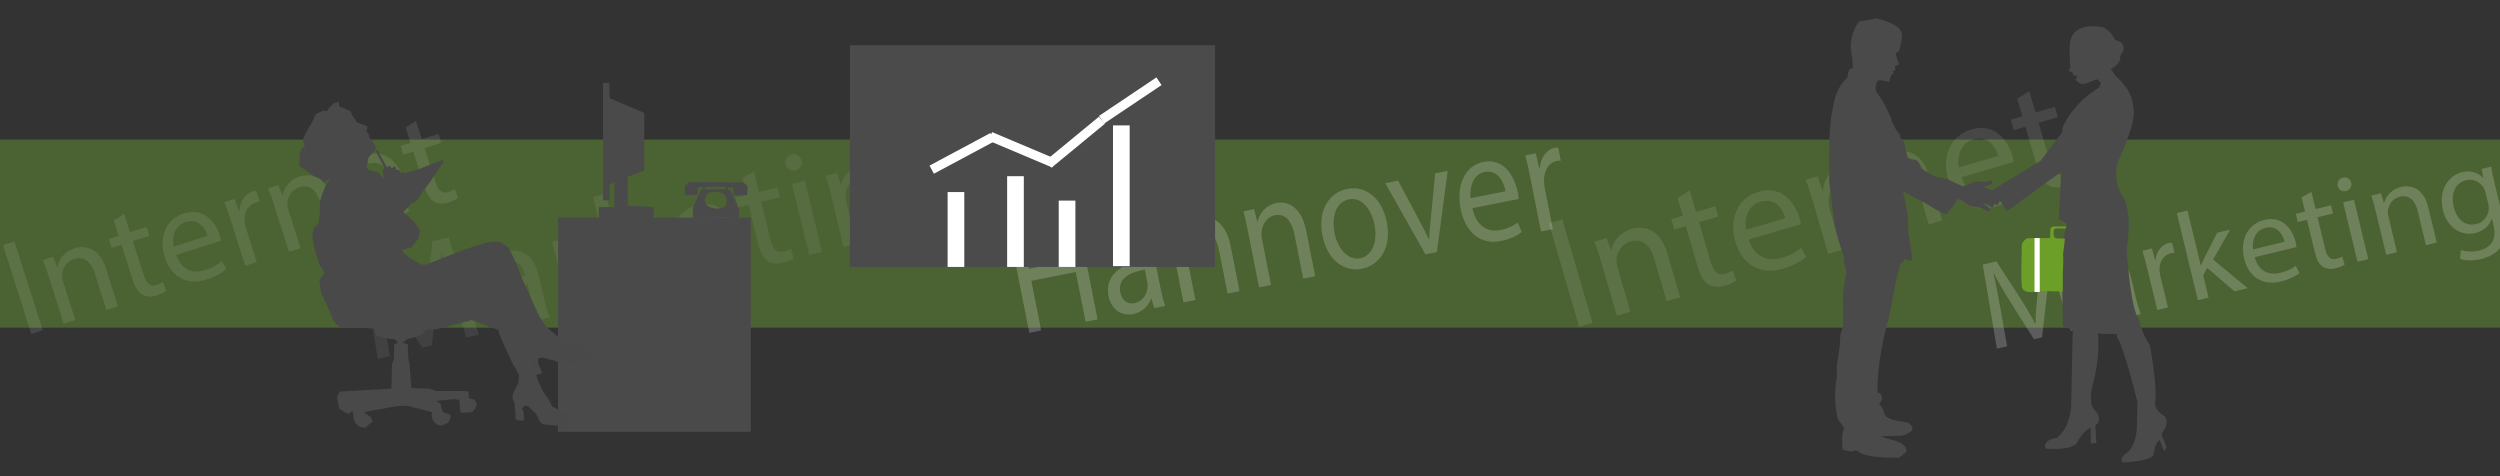 <?xml version="1.0" encoding="utf-8"?>
<!-- Generator: Adobe Illustrator 16.0.0, SVG Export Plug-In . SVG Version: 6.00 Build 0)  -->
<!DOCTYPE svg PUBLIC "-//W3C//DTD SVG 1.1//EN" "http://www.w3.org/Graphics/SVG/1.1/DTD/svg11.dtd">
<svg version="1.1" id="Ebene_1" xmlns="http://www.w3.org/2000/svg" xmlns:xlink="http://www.w3.org/1999/xlink" x="0px" y="0px"
	 width="1050px" height="200px" viewBox="0 0 1050 200" enable-background="new 0 0 1050 200" xml:space="preserve">
<rect x="0" y="0" width="1050" height="200" fill="#333333" stroke="none"/>
<rect y="58.615" opacity="0.4" fill="#6EA730" enable-background="new    " width="1050" height="79"/>
<g opacity="0.1">
	<path fill="#FFFFFF" d="M6.063,101.41l11.899,37.322l-4.817,1.535L1.246,102.945L6.063,101.41z"/>
	<path fill="#FFFFFF" d="M20.537,116.378c-0.883-2.771-1.662-5.021-2.534-7.185l4.319-1.377l1.689,4.342l0.109-0.035
		c0.518-2.971,2.823-6.45,7.254-7.863c3.71-1.183,10.175-0.804,13.105,8.389l5.103,16.002l-4.872,1.555l-4.927-15.449
		c-1.377-4.318-4.13-7.406-8.726-5.939c-3.213,1.022-4.98,4.088-4.946,7.065c-0.026,0.681,0.127,1.546,0.392,2.376l5.139,16.114
		l-4.873,1.554L20.537,116.378z"/>
	<path fill="#FFFFFF" d="M52.154,89.826l2.454,7.697l6.978-2.224l1.183,3.71l-6.978,2.224l4.608,14.453
		c1.06,3.322,2.601,4.905,5.314,4.041c1.272-0.406,2.162-0.873,2.718-1.233l1.387,3.585c-0.817,0.688-2.225,1.439-4.107,2.041
		c-2.27,0.724-4.327,0.587-5.914-0.371c-1.843-0.999-3.101-3.221-4.106-6.377l-4.661-14.618l-4.152,1.323l-1.184-3.71l4.153-1.324
		l-2.048-6.424L52.154,89.826z"/>
	<path fill="#FFFFFF" d="M74.006,107.077c2.211,6.555,7.284,7.926,12.157,6.372c3.489-1.112,5.399-2.393,6.979-3.75l1.943,3.223
		c-1.47,1.324-4.121,3.146-8.385,4.506c-8.251,2.629-14.909-1.227-17.487-9.311s0.154-15.971,7.962-18.46
		c8.749-2.789,13.529,4.166,15.101,9.094c0.317,0.997,0.453,1.808,0.557,2.323L74.006,107.077z M87.18,99.034
		c-0.934-3.119-3.799-7.513-9.28-5.765c-4.929,1.571-5.641,6.801-4.951,10.303L87.18,99.034z"/>
	<path fill="#FFFFFF" d="M97.148,93.171c-1.007-3.156-1.927-5.852-2.888-8.291l4.264-1.36l1.844,5.208l0.222-0.071
		c0.07-3.987,2.281-7.193,5.548-8.234c0.554-0.177,0.96-0.245,1.438-0.275l1.465,4.596c-0.534,0.048-1.05,0.151-1.715,0.363
		c-3.433,1.095-5.039,4.474-4.539,8.341c0.102,0.699,0.238,1.51,0.503,2.341l4.556,14.286l-4.818,1.536L97.148,93.171z"/>
	<path fill="#FFFFFF" d="M115.126,86.219c-0.883-2.769-1.662-5.021-2.534-7.183l4.319-1.377L118.6,82l0.111-0.035
		c0.517-2.971,2.823-6.451,7.253-7.863c3.71-1.183,10.175-0.805,13.106,8.388l5.102,16.003l-4.873,1.554l-4.926-15.45
		c-1.377-4.318-4.13-7.406-8.727-5.94c-3.211,1.024-4.979,4.089-4.944,7.067c-0.027,0.68,0.127,1.545,0.392,2.376l5.138,16.114
		l-4.873,1.554L115.126,86.219z"/>
	<path fill="#FFFFFF" d="M150.818,82.586c2.211,6.554,7.284,7.925,12.157,6.372c3.489-1.112,5.399-2.392,6.979-3.75l1.943,3.224
		c-1.47,1.323-4.122,3.145-8.386,4.504c-8.25,2.631-14.909-1.225-17.486-9.309c-2.578-8.084,0.153-15.97,7.961-18.459
		c8.749-2.79,13.529,4.165,15.101,9.094c0.318,0.996,0.454,1.807,0.558,2.323L150.818,82.586z M163.992,74.543
		c-0.934-3.119-3.799-7.513-9.28-5.765c-4.929,1.571-5.641,6.801-4.951,10.302L163.992,74.543z"/>
	<path fill="#FFFFFF" d="M174.71,50.751l2.454,7.696l6.978-2.225l1.183,3.71l-6.977,2.225l4.607,14.453
		c1.06,3.322,2.602,4.905,5.314,4.04c1.273-0.406,2.162-0.872,2.718-1.233l1.387,3.584c-0.817,0.688-2.225,1.441-4.106,2.042
		c-2.271,0.724-4.327,0.587-5.914-0.372c-1.844-0.999-3.102-3.221-4.107-6.377l-4.661-14.619L169.432,65l-1.183-3.71l4.153-1.324
		l-2.049-6.424L174.71,50.751z"/>
</g>
<g opacity="0.07">
	<path fill="#FFFFFF" d="M190.393,123.84c-1.706-5.719-3.756-12.594-4.942-17.785l-0.186,0.045
		c-0.242,5.209-0.72,10.803-1.433,17.041l-2.473,21.922l-4.067,0.981l-11.49-18.163c-3.385-5.379-6.342-10.34-8.703-14.986
		l-0.123,0.028c1.126,5.206,2.498,12.245,3.63,18.56l3.188,18.08l-5.115,1.233l-7.125-42.239l6.841-1.65l11.936,18.384
		c2.959,4.698,5.477,8.918,7.566,12.979l0.184-0.045c0.037-4.443,0.416-9.361,1.002-15.045l2.548-21.877l6.842-1.651l12.609,40.917
		l-5.238,1.264L190.393,123.84z"/>
	<path fill="#FFFFFF" d="M226.045,134.544l-1.338-3.655l-0.186,0.045c-1.099,2.744-3.798,5.611-8.051,6.637
		c-6.04,1.457-10.147-2.051-11.188-6.365c-1.739-7.211,3.719-12.701,15.259-15.42l-0.148-0.616
		c-0.595-2.465-2.343-6.739-8.444-5.269c-2.773,0.67-5.462,2.23-7.23,4.094l-2.095-3.277c2.078-2.197,5.4-4.107,9.159-5.015
		c9.122-2.2,12.842,3.489,14.284,9.468l2.691,11.155c0.624,2.589,1.357,5.086,2.218,7.03L226.045,134.544z M221.571,119.514
		c-5.946,1.305-12.411,3.973-11.014,9.768c0.848,3.513,3.591,4.611,6.364,3.941c3.883-0.937,5.754-3.996,6.007-6.73
		c0.051-0.6,0.025-1.245-0.108-1.801L221.571,119.514z"/>
	<path fill="#FFFFFF" d="M234.286,110.838c-0.848-3.513-1.638-6.518-2.492-9.246l4.746-1.145l1.598,5.81l0.246-0.06
		c0.39-4.334,3.046-7.648,6.683-8.525c0.616-0.148,1.063-0.191,1.586-0.187l1.233,5.115c-0.584,0.012-1.154,0.084-1.894,0.262
		c-3.821,0.922-5.834,4.474-5.593,8.72c0.056,0.769,0.141,1.662,0.363,2.586l3.836,15.901l-5.361,1.293L234.286,110.838z"/>
	<path fill="#FFFFFF" d="M261.105,108.999l0.123-0.03c0.487-1.226,1.223-2.773,1.833-4.027l6.269-12.404l6.532-1.576l-8.566,15.045
		l17.365,14.396l-6.595,1.592l-13.741-11.814l-2.03,3.75l2.706,11.217l-5.362,1.293l-10.556-43.757l5.361-1.293L261.105,108.999z"/>
	<path fill="#FFFFFF" d="M288.206,104.809c1.894,7.305,7.306,9.195,12.729,7.887c3.883-0.938,6.061-2.18,7.887-3.532l1.861,3.659
		c-1.702,1.324-4.731,3.099-9.477,4.242c-9.184,2.215-16.126-2.5-18.297-11.5c-2.171-8.998,1.42-17.363,10.11-19.46
		c9.737-2.349,14.393,5.594,15.716,11.079c0.268,1.109,0.353,2.002,0.425,2.571L288.206,104.809z M303.171,97.09
		c-0.771-3.466-3.544-8.472-9.645-7c-5.485,1.323-6.67,6.957-6.194,10.82L303.171,97.09z"/>
	<path fill="#FFFFFF" d="M316.697,72.044l2.066,8.567l7.766-1.874l0.996,4.129l-7.766,1.874l3.881,16.086
		c0.892,3.697,2.445,5.541,5.465,4.813c1.418-0.342,2.421-0.779,3.055-1.129l1.228,4.008c-0.943,0.687-2.533,1.396-4.629,1.9
		c-2.527,0.609-4.754,0.299-6.405-0.868c-1.928-1.231-3.121-3.747-3.969-7.26l-3.925-16.271l-4.623,1.115l-0.996-4.129l4.623-1.115
		l-1.726-7.149L316.697,72.044z"/>
	<path fill="#FFFFFF" d="M336.65,67.426c0.508,1.834-0.491,3.641-2.648,4.161c-1.91,0.461-3.623-0.691-4.069-2.54
		c-0.461-1.911,0.6-3.732,2.572-4.208C334.539,64.348,336.189,65.516,336.65,67.426z M339.829,107.096l-7.196-29.83l5.424-1.309
		l7.196,29.83L339.829,107.096z"/>
	<path fill="#FFFFFF" d="M349.004,81.859c-0.743-3.082-1.415-5.594-2.194-8.014l4.807-1.16l1.498,4.856l0.123-0.03
		c0.795-3.191,3.577-6.798,8.508-7.987c4.13-0.996,11.134-0.077,13.603,10.154l4.297,17.812l-5.424,1.308l-4.147-17.195
		c-1.16-4.807-3.914-8.382-9.03-7.148c-3.574,0.862-5.737,4.059-5.934,7.301c-0.083,0.737,0.017,1.692,0.239,2.616l4.327,17.935
		l-5.424,1.31L349.004,81.859z"/>
	<path fill="#FFFFFF" d="M406.965,59.334c0.397,2.186,0.854,4.62,1.73,8.256l4.179,17.318c1.65,6.841,1.306,11.359-0.967,14.646
		c-2.243,3.411-6.226,5.285-9.985,6.192c-3.574,0.861-7.728,0.949-10.517-0.072l0.359-4.455c2.27,0.756,5.618,1.122,9.316,0.229
		c5.547-1.337,8.916-5.215,7.103-12.734l-0.803-3.328l-0.124,0.03c-0.995,3.175-3.665,6.166-8.287,7.281
		c-7.396,1.784-14.213-3.223-16.205-11.482c-2.438-10.107,2.773-17.43,9.614-19.081c5.178-1.249,8.667,0.778,10.556,2.932
		l0.123-0.03l-0.838-4.558L406.965,59.334z M404.196,72.458c-0.223-0.925-0.479-1.711-0.903-2.391
		c-1.744-2.905-5.019-4.854-8.963-3.903c-5.177,1.249-7.82,6.517-6.154,13.419c1.412,5.855,5.546,10.01,11.4,8.598
		c3.328-0.803,5.843-3.627,6.181-7.36c0.086-1-0.044-2.077-0.268-3.001L404.196,72.458z"/>
</g>
<g opacity="0.2">
	<path fill="#FFFFFF" d="M428.468,94.276l3.692,18.634l18.659-3.697l-3.693-18.635l5.037-0.998l8.826,44.539l-5.037,0.998
		l-4.138-20.883l-18.659,3.697l4.138,20.883l-4.98,0.986l-8.825-44.539L428.468,94.276z"/>
	<path fill="#FFFFFF" d="M484.797,129.4l-1.199-3.949l-0.172,0.033c-1.048,2.816-3.579,5.654-7.527,6.437
		c-5.609,1.11-9.375-2.881-10.292-7.507c-1.532-7.73,3.583-13.141,14.3-15.193l-0.131-0.662c-0.524-2.644-2.097-7.277-7.763-6.154
		c-2.575,0.512-5.083,1.97-6.74,3.809l-1.905-3.605c1.949-2.172,5.046-3.952,8.538-4.645c8.471-1.679,11.854,4.587,13.125,10.997
		l2.37,11.961c0.55,2.774,1.199,5.463,1.976,7.574L484.797,129.4z M480.818,113.227c-5.521,0.957-11.537,3.317-10.307,9.528
		c0.747,3.767,3.275,5.12,5.852,4.608c3.605-0.715,5.372-3.811,5.636-6.68c0.054-0.629,0.037-1.313-0.081-1.906L480.818,113.227z"/>
	<path fill="#FFFFFF" d="M492.421,103.648c-0.655-3.305-1.25-6.002-1.944-8.611l4.465-0.885l1.334,5.229l0.113-0.022
		c0.771-3.313,3.388-6.92,7.967-7.828c3.835-0.76,10.312,0.703,12.484,11.673l3.784,19.097l-5.037,0.998l-3.653-18.438
		c-1.021-5.153-3.532-9.119-8.282-8.178c-3.32,0.658-5.358,3.877-5.576,7.285c-0.084,0.772-0.002,1.786,0.194,2.777l3.811,19.229
		l-5.037,0.998L492.421,103.648z"/>
	<path fill="#FFFFFF" d="M524.185,97.354c-0.654-3.305-1.25-6.002-1.943-8.612l4.464-0.884l1.334,5.229l0.114-0.022
		c0.771-3.313,3.387-6.92,7.966-7.828c3.835-0.76,10.312,0.703,12.484,11.674l3.785,19.097l-5.037,0.998l-3.653-18.438
		c-1.021-5.153-3.532-9.119-8.283-8.178c-3.319,0.658-5.358,3.877-5.575,7.284c-0.085,0.773-0.003,1.787,0.194,2.778l3.811,19.229
		l-5.037,0.998L524.185,97.354z"/>
	<path fill="#FFFFFF" d="M582.418,93.163c2.344,11.829-3.732,18.39-10.429,19.717c-7.498,1.485-14.536-3.714-16.539-13.823
		c-2.122-10.706,2.701-18.186,10.371-19.705C573.777,77.775,580.479,83.383,582.418,93.163z M560.505,97.849
		c1.388,7.004,5.927,11.6,10.851,10.624c4.808-0.951,7.379-6.888,5.951-14.091c-1.073-5.419-4.782-11.826-10.734-10.646
		C560.618,84.915,559.3,91.77,560.505,97.849z"/>
	<path fill="#FFFFFF" d="M587.198,75.871l8.999,16.896c1.492,2.727,2.761,5.223,3.855,7.752l0.172-0.035
		c0.105-2.767,0.384-5.569,0.724-8.659l1.817-19.04l5.268-1.043l-4.538,34.139l-4.808,0.952l-16.869-29.896L587.198,75.871z"/>
	<path fill="#FFFFFF" d="M618.392,87.409c1.674,7.84,6.664,10.217,11.701,9.219c3.605-0.715,5.638-1.874,7.342-3.173l1.685,3.993
		c-1.591,1.276-4.415,2.936-8.822,3.809c-8.528,1.688-14.905-3.777-16.816-13.425c-1.912-9.648,1.505-18.223,9.574-19.822
		c9.043-1.792,13.269,6.917,14.434,12.798c0.235,1.189,0.305,2.138,0.364,2.744L618.392,87.409z M632.334,80.319
		c-0.677-3.713-3.189-9.189-8.855-8.066c-5.094,1.009-6.253,6.87-5.854,10.981L632.334,80.319z"/>
	<path fill="#FFFFFF" d="M642.858,75.211c-0.746-3.767-1.445-6.994-2.206-9.933l4.406-0.874l1.416,6.243l0.229-0.045
		c0.407-4.544,2.904-7.854,6.28-8.523c0.572-0.113,0.986-0.127,1.471-0.085l1.087,5.484c-0.542-0.031-1.07,0.005-1.756,0.141
		c-3.549,0.703-5.452,4.31-5.274,8.807c0.042,0.815,0.111,1.763,0.309,2.754l3.379,17.049l-4.979,0.986L642.858,75.211z"/>
</g>
<g opacity="0.1">
	<path fill="#FFFFFF" d="M656.146,92.156l12.718,43.438l-5.607,1.643l-12.718-43.438L656.146,92.156z"/>
	<path fill="#FFFFFF" d="M672.449,109.846c-0.943-3.224-1.782-5.847-2.73-8.367l5.027-1.473l1.832,5.063l0.129-0.037
		c0.679-3.42,3.438-7.375,8.595-8.885c4.317-1.264,11.776-0.648,14.908,10.049l5.452,18.627l-5.672,1.66l-5.265-17.98
		c-1.472-5.025-4.566-8.669-9.916-7.104c-3.737,1.095-5.864,4.586-5.906,8.026c-0.052,0.784,0.104,1.788,0.388,2.755l5.49,18.756
		l-5.672,1.66L672.449,109.846z"/>
	<path fill="#FFFFFF" d="M709.695,80.048l2.622,8.958l8.12-2.377l1.265,4.318l-8.12,2.377l4.924,16.82
		c1.133,3.867,2.869,5.738,6.027,4.813c1.481-0.435,2.521-0.948,3.174-1.351l1.503,4.179c-0.964,0.772-2.609,1.604-4.801,2.246
		c-2.643,0.772-5.016,0.558-6.82-0.593c-2.103-1.205-3.493-3.807-4.569-7.479l-4.979-17.015l-4.833,1.415l-1.265-4.318l4.833-1.415
		l-2.188-7.476L709.695,80.048z"/>
	<path fill="#FFFFFF" d="M734.455,100.578c2.375,7.632,8.197,9.355,13.869,7.695c4.061-1.188,6.302-2.615,8.164-4.141l2.154,3.777
		c-1.732,1.486-4.848,3.52-9.81,4.972c-9.604,2.812-17.188-1.825-19.943-11.235c-2.754-9.41,0.618-18.443,9.705-21.104
		c10.185-2.981,15.514,5.185,17.192,10.921c0.339,1.16,0.475,2.1,0.58,2.699L734.455,100.578z M749.895,91.649
		c-0.991-3.628-4.181-8.783-10.561-6.915c-5.736,1.679-6.703,7.7-6.003,11.764L749.895,91.649z"/>
	<path fill="#FFFFFF" d="M761.564,85.154c-1.076-3.674-2.064-6.813-3.106-9.656l4.962-1.453l1.986,6.065l0.258-0.076
		c0.191-4.604,2.834-8.246,6.636-9.359c0.646-0.188,1.114-0.256,1.668-0.278l1.566,5.35c-0.618,0.04-1.217,0.146-1.99,0.373
		c-3.996,1.169-5.944,5.029-5.474,9.509c0.098,0.811,0.232,1.751,0.516,2.718l4.869,16.627l-5.607,1.643L761.564,85.154z"/>
	<path fill="#FFFFFF" d="M782.519,77.621c-0.943-3.224-1.781-5.846-2.729-8.368l5.026-1.472l1.832,5.063l0.129-0.038
		c0.679-3.418,3.438-7.375,8.595-8.884c4.317-1.264,11.774-0.648,14.908,10.05l5.453,18.626l-5.673,1.66l-5.265-17.981
		c-1.472-5.026-4.567-8.668-9.917-7.103c-3.737,1.094-5.864,4.585-5.906,8.026c-0.051,0.784,0.104,1.789,0.388,2.756l5.489,18.755
		l-5.671,1.66L782.519,77.621z"/>
	<path fill="#FFFFFF" d="M823.838,74.41c2.375,7.631,8.197,9.356,13.869,7.696c4.061-1.188,6.302-2.616,8.164-4.141l2.155,3.777
		c-1.733,1.487-4.849,3.519-9.811,4.971c-9.604,2.812-17.188-1.825-19.942-11.235c-2.754-9.41,0.617-18.444,9.705-21.104
		c10.184-2.981,15.513,5.185,17.191,10.921c0.339,1.16,0.476,2.101,0.58,2.699L823.838,74.41z M839.277,65.482
		c-0.992-3.628-4.182-8.783-10.562-6.915c-5.735,1.679-6.703,7.7-6.003,11.764L839.277,65.482z"/>
	<path fill="#FFFFFF" d="M852.307,38.297l2.623,8.958l8.121-2.377l1.264,4.318l-8.119,2.377l4.925,16.821
		c1.131,3.866,2.869,5.738,6.026,4.813c1.481-0.434,2.521-0.949,3.174-1.35l1.503,4.177c-0.964,0.773-2.608,1.604-4.801,2.246
		c-2.643,0.773-5.015,0.559-6.82-0.592c-2.103-1.204-3.493-3.806-4.568-7.479l-4.98-17.015l-4.833,1.415l-1.266-4.318l4.833-1.415
		L847.2,41.4L852.307,38.297z"/>
</g>
<g opacity="0.2">
	<path fill="#FFFFFF" d="M865.221,123.918c-1.426-4.781-3.14-10.529-4.132-14.871l-0.155,0.037
		c-0.203,4.357-0.602,9.034-1.196,14.249l-2.067,18.33l-3.401,0.819l-9.605-15.187c-2.831-4.498-5.304-8.646-7.276-12.532
		l-0.104,0.025c0.94,4.354,2.088,10.238,3.033,15.518l2.665,15.116l-4.275,1.032l-5.957-35.316l5.72-1.38l9.979,15.37
		c2.475,3.928,4.58,7.455,6.325,10.852l0.154-0.037c0.031-3.715,0.348-7.826,0.837-12.58l2.132-18.291l5.72-1.379l10.544,34.209
		l-4.381,1.058L865.221,123.918z"/>
	<path fill="#FFFFFF" d="M895.024,132.869l-1.119-3.057l-0.155,0.037c-0.918,2.293-3.176,4.691-6.731,5.549
		c-5.05,1.22-8.482-1.715-9.354-5.322c-1.454-6.028,3.108-10.619,12.758-12.893l-0.124-0.516c-0.497-2.063-1.959-5.635-7.061-4.404
		c-2.319,0.561-4.566,1.864-6.045,3.422l-1.752-2.74c1.737-1.836,4.516-3.434,7.658-4.191c7.626-1.84,10.736,2.917,11.942,7.915
		l2.25,9.327c0.521,2.165,1.135,4.253,1.854,5.879L895.024,132.869z M891.284,120.303c-4.972,1.09-10.378,3.321-9.21,8.166
		c0.709,2.936,3.004,3.854,5.322,3.295c3.245-0.781,4.811-3.341,5.021-5.627c0.043-0.5,0.021-1.041-0.09-1.506L891.284,120.303z"/>
	<path fill="#FFFFFF" d="M901.911,113.049c-0.709-2.938-1.369-5.449-2.083-7.73l3.968-0.957l1.336,4.859l0.206-0.051
		c0.324-3.624,2.546-6.396,5.587-7.129c0.517-0.124,0.888-0.159,1.325-0.156l1.032,4.277c-0.489,0.008-0.965,0.068-1.583,0.218
		c-3.195,0.771-4.879,3.739-4.678,7.29c0.047,0.643,0.117,1.391,0.305,2.162l3.207,13.296l-4.482,1.081L901.911,113.049z"/>
	<path fill="#FFFFFF" d="M924.332,111.512l0.104-0.025c0.407-1.023,1.021-2.316,1.531-3.366l5.242-10.372l5.462-1.317l-7.162,12.579
		l14.52,12.039l-5.515,1.33l-11.488-9.879l-1.698,3.137l2.263,9.379l-4.481,1.08l-8.826-36.587l4.481-1.082L924.332,111.512z"/>
	<path fill="#FFFFFF" d="M946.988,108.009c1.582,6.108,6.106,7.688,10.643,6.595c3.246-0.783,5.068-1.821,6.594-2.953l1.558,3.06
		c-1.424,1.106-3.955,2.591-7.924,3.548c-7.679,1.854-13.482-2.092-15.298-9.615c-1.814-7.522,1.188-14.519,8.452-16.271
		c8.144-1.964,12.035,4.677,13.143,9.263c0.224,0.928,0.294,1.674,0.354,2.149L946.988,108.009z M959.5,101.557
		c-0.645-2.897-2.963-7.083-8.064-5.854c-4.586,1.106-5.575,5.818-5.18,9.048L959.5,101.557z"/>
	<path fill="#FFFFFF" d="M970.807,80.616l1.729,7.162l6.492-1.566l0.833,3.453l-6.492,1.566l3.244,13.449
		c0.746,3.092,2.044,4.633,4.568,4.024c1.187-0.286,2.024-0.651,2.555-0.942l1.025,3.35c-0.789,0.572-2.118,1.166-3.87,1.589
		c-2.111,0.51-3.975,0.249-5.354-0.726c-1.611-1.029-2.61-3.134-3.318-6.07L968.935,92.3l-3.863,0.932l-0.833-3.453l3.863-0.932
		l-1.44-5.978L970.807,80.616z"/>
	<path fill="#FFFFFF" d="M987.486,76.755c0.425,1.533-0.41,3.044-2.215,3.479c-1.599,0.386-3.029-0.578-3.401-2.124
		c-0.386-1.598,0.501-3.12,2.148-3.518C985.721,74.183,987.102,75.158,987.486,76.755z M990.144,109.923l-6.017-24.941l4.535-1.094
		l6.017,24.942L990.144,109.923z"/>
	<path fill="#FFFFFF" d="M997.813,88.824c-0.62-2.576-1.183-4.677-1.834-6.702l4.021-0.969l1.252,4.06l0.104-0.025
		c0.664-2.668,2.99-5.683,7.112-6.677c3.452-0.833,9.31-0.065,11.373,8.49l3.592,14.894l-4.534,1.094l-3.469-14.377
		c-0.97-4.02-3.271-7.009-7.55-5.977c-2.988,0.721-4.797,3.393-4.961,6.104c-0.069,0.617,0.015,1.414,0.201,2.187l3.617,14.996
		l-4.535,1.095L997.813,88.824z"/>
	<path fill="#FFFFFF" d="M1046.271,69.99c0.332,1.829,0.714,3.863,1.446,6.903l3.493,14.48c1.38,5.721,1.092,9.499-0.809,12.246
		c-1.874,2.852-5.205,4.419-8.349,5.177c-2.988,0.722-6.461,0.795-8.794-0.06l0.302-3.727c1.896,0.633,4.697,0.938,7.79,0.192
		c4.638-1.119,7.453-4.361,5.938-10.647l-0.671-2.783l-0.104,0.025c-0.83,2.654-3.063,5.156-6.929,6.088
		c-6.184,1.492-11.883-2.695-13.549-9.6c-2.039-8.451,2.319-14.574,8.039-15.953c4.328-1.044,7.245,0.65,8.825,2.451l0.103-0.024
		l-0.701-3.812L1046.271,69.99z M1043.956,80.964c-0.187-0.773-0.399-1.43-0.755-2c-1.459-2.429-4.197-4.058-7.495-3.263
		c-4.328,1.044-6.538,5.448-5.146,11.221c1.181,4.895,4.637,8.369,9.531,7.188c2.782-0.671,4.887-3.032,5.168-6.155
		c0.071-0.834-0.037-1.735-0.224-2.508L1043.956,80.964z"/>
</g>
<path fill="#4B4A4A" d="M803.19,180.706c0.235-1.954-1.15-2.521-1.729-3.181c-3.345-0.701-6.879-0.744-9.196-2.537
	c-1.327-1.022-1.045-4.059-2.748-4.684c-0.409-0.787,0.31-1.404,0.815-2.25c0.352-0.617-0.202-1.869-0.211-2.443
	c-0.542-0.313-1.087-0.609-1.624-0.922c0.034-11.713,2.317-22.131,4.994-31.949c1.026-5.234,2.037-10.479,3.057-15.713
	c0.55-2.08,1.095-4.151,1.642-6.223c0.578-0.763,1.467-0.061,1.632-2.141c0.685,0.102,2.537,1.354,3.062,0.607
	c0.545-0.76-0.979-9.116-1.227-10.51c-0.507-2.773,0.009-6.08-0.406-8.465c-0.49-2.757-1.137-5.649-1.64-8.372
	c-0.763-4.161-0.655-8.22-1.729-12.042c0.189,0.054,0.38,0.135,0.57,0.202c-0.057-0.208-0.12-0.41-0.169-0.623
	c-0.915-4.026-0.507-8.511-0.972-12.677c-0.472-0.419-0.823-0.957-0.936-1.604c-0.062-0.358-0.143-0.711-0.258-1.055
	c-0.074-0.154-0.301-0.681-0.345-0.766c-0.361-0.692-0.729-1.379-1.045-2.093c-0.183-0.41-0.303-0.834-0.364-1.257
	c-1.821-4.566-3.864-8.141-6.382-11.661c-0.433-1.429-0.114-4.156,0.979-4.579c0.8-0.292,4.521,0.655,4.592,0.613
	c0.334-1.429,0.188-3.061,1.73-3.365c-0.099-0.41-0.203-0.816-0.301-1.227c0.376-0.102,0.748-0.203,1.115-0.304
	c-0.063-0.55-0.14-1.087-0.203-1.632c0.547-0.271,1.092-0.545,1.642-0.812c-0.481-1.573-0.956-3.142-1.438-4.702
	c0.517-0.271,1.027-0.541,1.535-0.82c0.423-2.782,2.089-5.983,0.612-8.668c-1.349-2.444-6.765-4.444-10.102-5.099
	c-1.534,0.271-3.062,0.545-4.597,0.812c-0.812,0.135-1.627,0.271-2.443,0.406c-2.22,1.641-4.352,8.114-3.684,12.245
	c0.233,1.37,1.063,6.554,0.622,7.357c-0.317,0.465-0.693,0.076-1.124,0.406c-0.377,0.287-1.087,2.964-0.956,3.446
	c-4.74,4.731-5.378,8.478-6.575,15.074c-0.947,5.226-1.104,11.163-1.104,16.769v12.558c1.412,7.975,1.365,15.712,3.567,22.858
	c0.923,2.96,1.845,5.919,2.758,8.878c-0.033,0.608-0.067,1.227-0.098,1.836c0.31,1.42,1.196,2.935,0.816,4.896
	c-0.763,3.854-1.544,9.793-1.228,13.774v7.957c-0.377,1.135-0.748,2.25-1.115,3.375c-0.106,1.699-0.213,3.408-0.313,5.101
	c-0.372,2.554-0.748,5.106-1.124,7.661c-0.034,1.792-0.063,3.594-0.105,5.402c-0.984,5.354-0.88,12.847,0.516,17.549
	c0.815,1.166,1.633,2.316,2.449,3.476c0.063,0.067,0.135,0.136,0.201,0.194c-1.322,2.063-0.789,6.773-0.814,8.879
	c-0.051,0.363,3.966,1.074,4.004,0.932c1.112-0.365,2.008-0.889,3.598,0.727c4.678,2.005,12.461,1.986,16.213,1.895
	c1.218-0.777,1.924-1.505,2.799-2.207c0.728-0.396,0.089-2.578-1.069-3.214c-1.94-2.028-6.863-1.97-9.032-3.646l7.68-0.092
	C800.349,182.861,802.065,181.764,803.19,180.706z"/>
<path fill="#4B4A4A" d="M908.077,183.247c-0.647-0.863,1.077-3.019,1.077-3.019c1.726-3.451,0-5.394,0-5.394
	c-4.099-2.371-4.099-5.392-4.099-5.392c1.294-6.688-2.154-24.586-2.154-24.586c-3.45-4.961-4.314-10.131-4.314-10.131
	c-4.098-5.391-5.391-30.408-5.391-30.408c0.181-1.049,0.317-2.043,0.438-3.012l0.032-0.219c0,0-0.009,0.053-0.022,0.133
	c1.43-11.727-1.311-17.606-1.311-17.606c-5.823-7.548-2.804-15.744-2.804-15.744c8.626-18.546,6.47-22.428,6.47-22.428
	c0-7.547-7.116-13.156-7.116-13.156l-2.373-3.235c5.177-3.019,3.883-5.47,3.883-5.47c4.528-5.687-2.156-6.823-2.156-6.823
	c-1.294-3.666-5.177-5.392-5.177-5.392c-11.432-1.941-12.939,4.314-12.939,4.314c-1.358,1.553-0.796,9.734-0.67,11.36
	c0.011,0.026,0.025,0.044,0.033,0.074c0.237,1.083-0.105,1.885-0.76,2.483c0.587,0.516,1.612,0.747,1.612,0.747l0.604,1.484
	c0.175,0.018,0.35,0.029,0.522,0.057c0.314-0.434,1.125-0.183,0.896,0.37c-0.109,0.263-0.252,0.469-0.408,0.651
	c0.038,0.211-0.03,0.444-0.275,0.549c0.907,0.847,1.71,1.686,2.991,1.875c1.651-0.3,3.149-0.953,4.778-1.547
	c0.39-0.399,1.001-0.539,1.688-0.268c0.305,0.119,0.465,0.428,0.299,0.734c-0.042,0.077-0.101,0.141-0.147,0.214l0.481-0.242
	c1.295-0.216-0.215,2.587-0.215,2.587c-11.646,7.117-15.313,16.822-15.313,16.822l-0.215,17.254
	c-0.209,0.036-0.408,0.084-0.615,0.123c0.051,0.232,0.085,0.477,0.092,0.739c0.159,6.573-0.627,13.108-0.736,19.674l0.182,0.814
	l3.233,1.725c-3.02,5.176-1.725,42.917-1.725,42.917l4.098,1.725l-0.646,31.703c-0.647,10.135-6.04,13.586-6.04,13.586
	c-6.469,1.077-4.744,4.528-4.744,4.528c11.646,0.862,13.155-2.372,13.155-2.372c2.372-4.959,5.822-6.469,5.822-6.469v6.684
	l2.372-0.215l-0.431-7.332c3.45-2.373,0-6.254,0-6.254c-3.235-2.588-1.294-10.139-1.294-10.139
	c3.665-12.938,2.371-22.211,2.371-22.211l8.004,0.215v1.295c2.828,3.665,8.603,27.173,8.603,27.173l-0.216,9.49
	c0,8.842-3.882,11.646-3.882,11.646c-4.313,2.805-1.939,4.313-1.939,4.313c12.075-0.646,12.724-3.019,12.724-3.019
	c0.431-2.805,1.294-4.963,1.294-4.963l1.294-1.509l1.94,4.744l0.982-1.509C909.922,187.992,908.724,184.109,908.077,183.247z"/>
<path fill="#4B4A4A" d="M867.713,50.693"/>
<path fill="#4B4A4A" d="M857.026,67.553l-20.167,12.193h-3.178c0.46,0.816,0.914,1.63,1.306,2.457
	c0.851,0.91,1.38,2.165,1.399,3.794c0.118,0.406,0.209,0.821,0.313,1.231c0.292-0.426,0.582-0.88,0.863-1.384l2.58-1.409
	l2.813,4.221l23.919-17.353l7.503-26.731L857.026,67.553z"/>
<path fill="#4B4A4A" d="M838.943,83.085l1.521,0.592c0.194-0.314,0.399-0.644,0.599-0.966c-1.843-1.796-4.954-2.972-8.229-4.191
	c0.815-0.473,1.676-0.328,2.555-0.649c0.502-0.349,1.003-0.699,1.509-1.055l0.037-0.095c-0.136-0.307-0.271-0.613-0.412-0.923
	c-0.941-0.076-1.604,0.428-2.423,0.591c-1.301,0.265-2.471-0.262-3.952-0.231c-1.955,0.7-3.909,1.409-5.857,2.103
	c-2.221-1.046-4.441-2.091-6.662-3.137c-1.837-0.407-4.64-0.608-6.25-1.67c-0.679-0.437-3.739-2.109-4.195-2.73
	c-0.812-1.087-0.817-2.352-2.102-3.333c-1.164-0.298-2.32-0.603-3.479-0.917c-1.67-2.529-0.798-6.834-3.605-8.736
	c0.009-0.435,0.01-0.858,0.01-1.28c-0.028-0.033-0.059-0.066-0.087-0.099c-0.917-1.067-2.032-2.253-2.843-3.552
	c-0.393,0.114-0.786,0.221-1.188,0.309c-0.411,0.09-0.828,0.159-1.246,0.229c-0.554,0.264-1.106,0.527-1.659,0.796
	c-1.936,0.944-3.818,1.958-5.665,3.026c0.293,2.075,0.601,4.151,0.884,6.228c1.063,1.958,2.226,3.842,2.598,5.233
	c0.298,1.11,0.592,2.12,0.938,3.073c1.525,1.525,2.921,3.146,4.226,4.861c0.042-0.286,0.082-0.571,0.11-0.859
	c1.396,1.061,2.59,2.632,4.11,3.787c3.373,2.583,7.313,3.962,11.313,6.381c2.436,1.465,5.039,3.105,8.003,4.203
	c1.429-2.274,3.416-3.489,4.581-6.42c1.727,0.201,2.88,1.53,4.152,2.27c1.798,1.045,3.863,1.041,5.58,1.4
	c1.117,0.508,2.24,1.017,3.348,1.53c0.193-0.115,0.382-0.224,0.565-0.333c0.061-0.239,0.111-0.465,0.174-0.695
	c-0.696-0.797-1.397-1.605-2.679-2.14c-0.003-0.074-0.018-0.152-0.024-0.228c1.38,0.419,2.178,0.957,3.082,1.644
	c0.553-0.138,1.675-0.845,0.96-1.604l0.036-0.095c0.578,0.289,1.159,0.588,1.733,0.893c0.192-0.397,0.382-0.805,0.573-1.202
	c-0.584-1.625-2.223-2.57-4.572-3.431l0.037-0.095C836.197,81.862,837.986,82.323,838.943,83.085z"/>
<path fill="#6C9F28" d="M854.803,100.049v22.411c0,0-5.104,1.299-5.625-2.163c-0.52-3.462,0-17.824,0-17.824
	s1.559-2.942,3.029-2.424H854.803z"/>
<path fill="#6C9F28" d="M866.5,107.375c0.026-1.539,0.271-3.043,0.517-4.55c-0.01-0.107-0.024-0.214-0.017-0.325
	c0.056-0.74,0.124-1.507,0.245-2.26c-0.456,0.011-0.907-0.023-1.218-0.039c-0.846-0.045-1.988,0.053-2.776-0.271
	c-1.036-0.427-0.716-2.314-0.716-3.159c0-0.242,0.141-0.393,0.315-0.453c0.288-0.375,0.889-0.428,1.526-0.362
	c1.06-0.124,2.122-0.07,3.185,0.033c0.083-0.299,0.186-0.589,0.307-0.872h-5.538c0,0-1.125,0.261-1.125,1.125l-0.173,3.746h-4.327
	V122.2l9.663,0.269c-0.026-3.434-0.094-6.861,0.138-10.283c-0.001-0.021-0.006-0.039-0.006-0.061
	c0.007-1.336,0.064-2.671,0.098-4.007C866.531,107.896,866.495,107.648,866.5,107.375z"/>
<polygon fill="#4B4B4B" points="132.276,84.821 129.989,84.369 131.965,84.763 "/>
<polygon fill="#4B4B4B" points="142.802,79.177 142.841,79.24 142.841,79.24 142.802,79.181 142.768,79.463 "/>
<polygon fill="#4B4B4B" points="143.118,78.047 142.919,78.301 142.923,78.242 "/>
<polygon fill="#4B4B4B" points="98.745,95.964 98.822,95.853 98.773,95.944 "/>
<rect x="356.959" y="19" fill="#4B4B4B" width="153.389" height="93.111"/>
<rect x="423" y="74" fill="#FFFFFF" width="7" height="38.111"/>
<rect x="444.667" y="84.25" fill="#FFFFFF" width="7" height="27.861"/>
<rect x="467.459" y="52.667" fill="#FFFFFF" width="7" height="59.112"/>
<rect x="398" y="80.667" fill="#FFFFFF" width="7" height="31.444"/>
<rect x="389.771" y="62.503" transform="matrix(-0.882 0.472 -0.472 -0.882 791.091 -69.57)" fill="#FFFFFF" width="29" height="3.869"/>
<rect x="414.602" y="61.076" transform="matrix(-0.921 -0.389 0.389 -0.921 799.972 287.853)" fill="#FFFFFF" width="29" height="3.868"/>
<rect x="437.186" y="57.677" transform="matrix(-0.772 0.636 -0.636 -0.772 838.229 -181.548)" fill="#FFFFFF" width="29.001" height="3.869"/>
<rect x="460.379" y="40.142" transform="matrix(-0.831 0.557 -0.557 -0.831 892.788 -187.343)" fill="#FFFFFF" width="29.001" height="3.869"/>
<rect x="234.373" y="91.403" fill="#4B4A4A" width="80.94" height="89.958"/>
<polygon fill="#4B4A4A" points="274.53,91.668 251.52,91.668 251.52,86.978 257.968,86.978 258.115,76.572 256.063,77.451 
	256.063,84.119 253.279,84.119 253.279,34.803 255.917,34.803 256.063,41.252 270.573,47.406 270.573,71.589 263.684,74.227 
	263.684,86.392 274.53,86.978 "/>
<path fill="#4B4A4A" d="M312.269,76.613l-22.808-0.158l-1.795,1.636v3.907l5.174-0.159l0.317-3.273h2.006l0.158,1.109h-0.897
	l-3.432,7.603v4.17h19.376v-3.854l-3.802-7.919h-0.845v-1.109l2.271,0.264v2.745l0.37,0.476l5.174-0.053l0.369-0.687V78.09
	L312.269,76.613z M296.75,78.521c2.479-0.007,4.958-0.087,7.438-0.094c0.645-0.002,0.645,0.998,0,1
	c-2.479,0.007-4.958,0.087-7.438,0.094C296.106,79.523,296.106,78.523,296.75,78.521z M303.743,87.123
	c-2.091,0.863-5.688,0.577-7.143-1.349c-1.3-1.721-0.232-4.209,1.494-4.909c2.063-0.615,4.52-0.253,5.757,0.615
	C305.585,82.697,305.973,86.202,303.743,87.123z"/>
<path fill="#4A4949" d="M247.95,145.956l-0.582-0.581h-1.286h-2.91l-2.674-0.188l-0.118-0.156l-1.724-0.241l-4.667-3.692
	l-4.432-3.687l-2.951-4.429l-3.683-7.871l-3.934-8.854l-2.711-6.884l-2.708-5.408l-3.193-2.221l-3.44-0.24l-2.951,0.49l-7.872,2.468
	l-9.596,3.684l-7.375,2.951h-2.21l-5.165-2.951l-2.221-1.974l-0.729-1.228l3.934-0.979l2.951-3.695l0.737-3.44l-2.461-3.69
	l-3.934-3.441l-0.589-0.781l1.326-1.186l1.72-2.085l2.335-1.234l0.991-1.234l1.717-2.583l0.221-0.497l2.361-2.943l6.274-9.349
	l-0.623-0.611l-9.828,3.809l-5.905,1.728l-0.557,0.066l-0.059-0.563l-1.227,0.251l-0.497-1.105h-1.227l-0.49-1.599l-1.599,0.862
	l-0.369-0.991l-0.987,0.25l-0.593,0.199l-3.953-7.212l-0.741,0.497l3.71,7.172l-0.755,1.186l0.369,1.967v1.227l-0.125-0.236
	l-1.971-2.217l-4.1-1.083l-0.556-0.438l-0.258-0.689l0.737-4.185l2.95-3.201v-1.717l-1.47-1.967l-1.23-1.48v-0.98l-0.987-1.47
	l0.25-2.217l-4.432-1.721l-1.97-2.958l-0.734-1.724l-4.67-1.963l-0.247-1.967l-2.21,0.744l-1.724,1.72l-0.983,1.466l-1.481-0.239
	l-3.194,1.478l-1.72,3.687l-2.218,3.695l-1.48,3.193l0.744,3.198l-1.227,0.482l-0.987,2.704v4.682l2.95,2.21l3.205,2.213l2.943,1.23
	l1.237,1.478l2.704-1.724l-1.974,2.947l-1.481,3.448l-0.98,3.44v4.428l-0.49,3.448v1.164l-2.213,2.027l-0.494,4.188l1.234,5.648
	l1.962,6.153l0.76,0.522l1.13,2.527l-2.136,2.608l0.74,5.407l3.448,7.625l1.724,4.177l2.21,2.462l3.688,0.497h5.161l5.838,0.368
	l0.07,0.113l1.23,2.953l4.181,0.984l3.684,0.488l0.984,1.475l-1.478,0.494l-0.243,6.391l-0.737,2.211l-0.247,10.09l-17.214,0.983
	l-4.428,0.243l-1.227,2.223l0.49,2.701l0.494,2.215l2.453,1.717l1.724,0.489l1.227-1.226l0.493,1.479l0.243,1.965l0.744,1.967
	l1.717,1.224l2.221,0.497l1.967-1.721l1.226-0.743l-0.74-1.966l-1.72-1.223l-1.23-0.982l13.77-2.465l4.181-0.238l10.576,2.703v1.964
	l0.737,1.967l1.72,1.478l1.72,0.244l2.708-1.228l0.979-1.963v-1.235l-3.189-1.227l-0.498-1.477l-0.486-1.968l-1.725-1.229
	l7.136-0.74l2.457,0.242l0.247,3.205l0.243,2.207h2.708l2.21-0.24l1.23-1.477l0.741-1.732l-0.984-1.963l-2.457-0.74v-2.703
	l-1.48-0.243h-12.05l-2.954-0.983l-7.618-0.235l-0.737-10.337l-0.49-1.729l-0.243-6.391l-2.221-0.494l1.72-1.475l6.395-1.963
	l1.845-2.213h3.805l14.514-3.691l0.456-0.408l11.541,4.324l0.302,1.496l2.461,5.654l3.19,6.887l2.711,4.673l-0.243,3.685
	l-0.082,0.702l-0.202-0.401l-1.86,3.6l-0.464,2.211l0.929,1.971l0.46,4.889l-0.114,1.75l0.821,0.807l2.785,0.117v-3.366
	l-0.818-1.746l1.168-1.159l1.51,0.231l3.496,3.479l1.042,2.442l1.396,1.515l2.674,0.467l6.745,0.352l1.746-0.703l0.582-1.047
	l-0.118-1.746l-0.583-1.393l-3.724-1.51l-3.245-1.836l-1.363-2.736l-2.704-3.932l-2.213-4.924l-0.347-1.58l2.435-0.805l-1.635-3.85
	l-0.107-2.201l1.857-0.461l5.691,1.506l3.496,2.214l3.374-0.114l7.091-3.729l1.396-1.623L247.95,145.956z M224.15,152.171
	l-0.078-0.833l0.037,0.199l0.939,4.813L224.15,152.171z"/>
<rect x="854.5" y="99.988" fill="#FFFFFF" width="2.205" height="22.637"/>
</svg>
